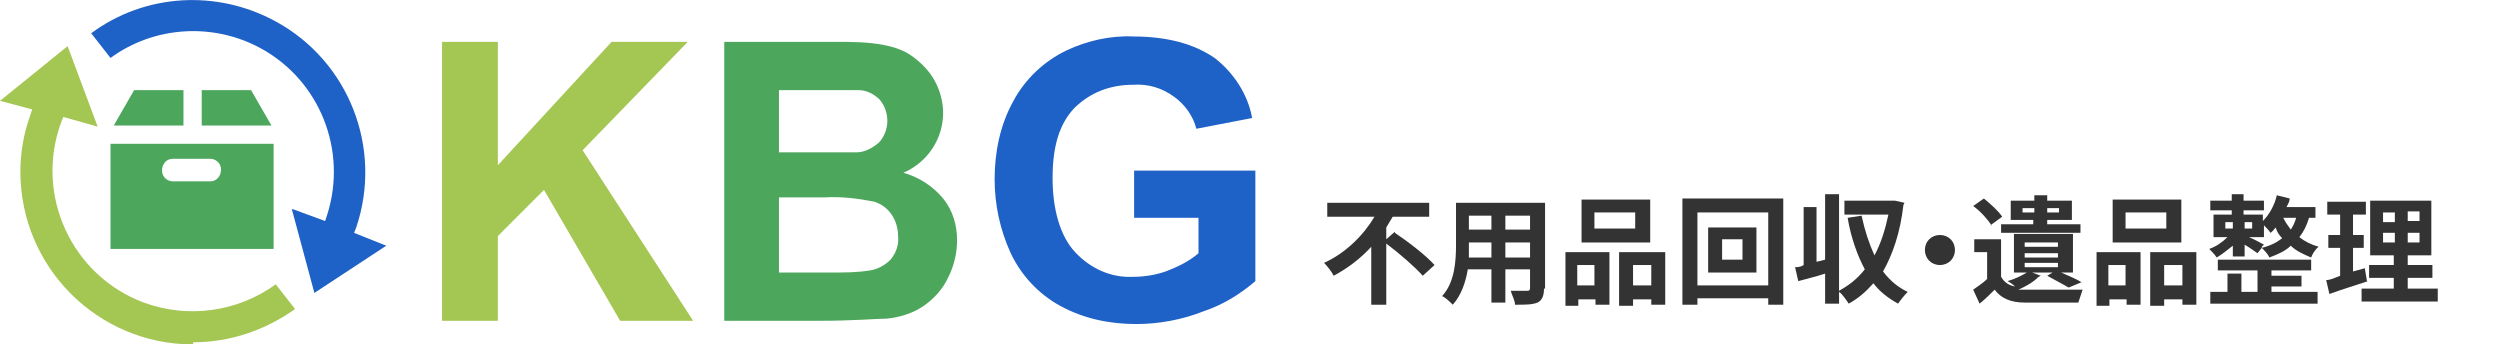 <?xml version="1.0" encoding="UTF-8"?>
<svg xmlns="http://www.w3.org/2000/svg" version="1.1" viewBox="0 0 233 32.1">
  <defs>
    <style>
      .cls-1 {
        fill: #4ca75d;
      }

      .cls-2 {
        fill: none;
      }

      .cls-3 {
        isolation: isolate;
      }

      .cls-4 {
        fill: #a4c652;
      }

      .cls-5 {
        fill: #333;
      }

      .cls-6 {
        fill: #1e61c7;
      }
    </style>
  </defs>
  <!-- Generator: Adobe Illustrator 28.6.0, SVG Export Plug-In . SVG Version: 1.2.0 Build 709)  -->
  <g>
    <g id="_レイヤー_1" data-name="レイヤー_1">
      <g id="logo">
        <path id="_パス_6178" data-name="パス_6178" class="cls-6" d="M27.3,19.5l3,1.1.2-.6c1.9-6-.7-12.5-6.2-15.5-4.4-2.4-9.9-2.1-14,.9l-1.8-2.3C13.5-.6,20.2-1,25.7,2c6.8,3.7,10,11.8,7.5,19.2l-.2.5,3,1.2-6.7,4.4-2.1-7.8Z"/>
        <path id="_パス_6179" data-name="パス_6179" class="cls-4" d="M18,32.1c-8.9,0-16.1-7.2-16.1-16.1,0-1.8.3-3.5.9-5.2l.2-.6-3-.8,6.3-5.1,2.8,7.5-3.2-.9-.2.5c-2.5,6.8,1,14.3,7.7,16.8,4.1,1.5,8.7.9,12.3-1.7l1.8,2.3c-2.8,2-6.1,3.1-9.5,3.1"/>
        <path id="_パス_6180" data-name="パス_6180" class="cls-1" d="M18.8,11.7v-3.3h4.6l1.9,3.3h-6.4Z"/>
        <path id="_パス_6181" data-name="パス_6181" class="cls-1" d="M10.6,11.7l1.9-3.3h4.6v3.3h-6.4Z"/>
        <path id="_パス_6182" data-name="パス_6182" class="cls-1" d="M10.3,13.4h15.2v9.8h-15.2v-9.8ZM16.1,14.8c-.6,0-1,.5-1,1.1,0,.6.5,1,1,1h3.5c.6,0,1-.5,1-1.1,0-.6-.5-1-1-1h-3.5Z"/>
        <path id="_パス_6183" data-name="パス_6183" class="cls-4" d="M41.2,29.9V3.9h5.2v11.5l10.6-11.5h7.1l-9.8,10.1,10.3,15.9h-6.8l-7.1-12.2-4.3,4.3v7.9h-5.2Z"/>
        <path id="_パス_6184" data-name="パス_6184" class="cls-1" d="M67.4,3.9h10.4c1.5,0,3.1,0,4.6.3,1,.2,1.9.5,2.7,1.1.8.6,1.5,1.3,2,2.2.5.9.8,2,.8,3,0,2.4-1.4,4.6-3.7,5.6,1.4.4,2.7,1.2,3.7,2.4.9,1.1,1.3,2.5,1.3,3.9,0,1.2-.3,2.4-.8,3.4-.5,1.1-1.3,2-2.3,2.7-1,.7-2.3,1.1-3.5,1.2-.9,0-3,.2-6.3.2h-8.8V3.9ZM72.6,8.2v6h3.4c2,0,3.3,0,3.8,0,.8,0,1.5-.4,2.1-.9.5-.5.8-1.3.8-2,0-.7-.2-1.4-.7-2-.5-.5-1.2-.9-2-.9-.5,0-2,0-4.5,0h-3ZM72.6,18.5v6.9h4.9c1.2,0,2.4,0,3.6-.2.7-.1,1.4-.5,1.9-1,.5-.6.8-1.4.7-2.2,0-.7-.2-1.4-.6-2-.4-.6-1-1-1.6-1.2-1.5-.3-3.1-.5-4.7-.4h-4.2Z"/>
        <path id="_パス_6185" data-name="パス_6185" class="cls-6" d="M105.7,20.3v-4.4h11.3v10.3c-1.4,1.2-3,2.2-4.8,2.8-2,.8-4.2,1.2-6.3,1.2-2.5,0-4.9-.5-7.1-1.7-2-1.1-3.6-2.8-4.6-4.9-1-2.2-1.5-4.5-1.5-6.9,0-2.5.5-5,1.7-7.2,1.1-2.1,2.9-3.8,5-4.8,1.9-.9,4.1-1.4,6.2-1.3,3.2,0,5.7.7,7.6,2,1.8,1.4,3.1,3.4,3.5,5.6l-5.2,1c-.3-1.2-1.1-2.3-2.1-3-1.1-.8-2.4-1.2-3.8-1.1-2.1,0-4,.7-5.5,2.2-1.4,1.5-2,3.6-2,6.5s.7,5.4,2.1,6.9c1.4,1.5,3.3,2.4,5.4,2.3,1.1,0,2.3-.2,3.3-.6,1-.4,2-.9,2.8-1.6v-3.3h-6Z"/>
        <rect id="_長方形_3390" data-name="長方形_3390" class="cls-2" width="117" height="32.1"/>
        <g id="_不用品回収_遺品整理" data-name="不用品回収_遺品整理" class="cls-3">
          <g class="cls-3">
            <path class="cls-5" d="M130,21.7c1.2.8,2.9,2.1,3.7,3l-1.1,1c-.7-.8-2.2-2.1-3.4-3v5.7h-1.4v-5.4c-1,1.1-2.2,2-3.5,2.7-.2-.4-.6-.9-.9-1.2,2-.9,3.7-2.6,4.7-4.3h-4.4v-1.3h9.5v1.3h-3.4c-.2.3-.4.7-.6,1v1.1l.8-.7Z"/>
            <path class="cls-5" d="M143.9,26.9c0,.7-.2,1.1-.6,1.3-.5.2-1.1.2-2.1.2,0-.4-.3-.9-.4-1.3.6,0,1.3,0,1.5,0s.3,0,.3-.3v-1.7h-2.3v3.1h-1.3v-3.1h-2.2c-.2,1.2-.6,2.4-1.4,3.3-.2-.2-.7-.7-1-.8,1.2-1.3,1.3-3.3,1.3-4.8v-3.9h8.3v8ZM139,24v-1.4h-2.1v.2c0,.4,0,.7,0,1.2h2.1ZM136.9,20.1v1.3h2.1v-1.3h-2.1ZM142.6,20.1h-2.3v1.3h2.3v-1.3ZM142.6,24v-1.4h-2.3v1.4h2.3Z"/>
            <path class="cls-5" d="M145.8,23.5h4.2v4.9h-1.3v-.5h-1.6v.6h-1.2v-5ZM147,24.7v1.9h1.6v-1.9h-1.6ZM153.8,22.6h-6.4v-4h6.4v4ZM152.4,19.8h-3.8v1.5h3.8v-1.5ZM155.2,23.5v4.9h-1.3v-.5h-1.7v.6h-1.3v-5h4.3ZM153.9,26.6v-1.9h-1.7v1.9h1.7Z"/>
            <path class="cls-5" d="M166.2,18.5v9.9h-1.4v-.6h-6.6v.6h-1.4v-9.9h9.4ZM164.8,26.6v-6.8h-6.6v6.8h6.6ZM163.7,21.2v4.2h-4.5v-4.2h4.5ZM162.4,22.3h-1.9v1.9h1.9v-1.9Z"/>
            <path class="cls-5" d="M177.4,19.1c-.3,2.6-1,4.6-1.9,6.2.6.8,1.4,1.5,2.3,1.9-.3.3-.7.8-.9,1.1-.9-.5-1.7-1.1-2.3-1.9-.7.8-1.4,1.4-2.3,1.9-.2-.3-.6-.9-.9-1.1v1.1h-1.3v-2.8c-.9.3-1.8.5-2.5.7l-.3-1.3c.2,0,.5,0,.8-.2v-5.4h1.2v5.1l.8-.2v-6.1h1.3v9c.9-.5,1.7-1.1,2.4-2-.7-1.3-1.3-3-1.6-4.8l1.3-.2c.3,1.4.7,2.6,1.2,3.7.6-1.1,1-2.4,1.3-3.8h-4.1v-1.3h4.7s.9.2.9.2Z"/>
            <path class="cls-5" d="M182.2,23.3c0,.8-.6,1.4-1.4,1.4s-1.4-.6-1.4-1.4.6-1.4,1.4-1.4,1.4.6,1.4,1.4Z"/>
            <path class="cls-5" d="M190,25.8c-.5.5-1.2.9-1.9,1.2.2,0,.4,0,.6,0,1.3,0,3.9,0,5.4,0-.1.3-.3.9-.4,1.2-1.4,0-3.7,0-5,0-1.3,0-2.2-.4-2.8-1.2-.4.4-.9.9-1.4,1.3l-.6-1.3c.4-.3.9-.6,1.3-1v-2.5h-1.2v-1.2h2.5v3.5c.3.5.7.8,1.3.9-.2-.2-.5-.4-.7-.5.7-.2,1.3-.5,1.8-.8h-1.2v-3.6h5.5v3.6h-1.1c.7.3,1.4.6,1.9.9l-1.2.5c-.5-.3-1.3-.7-2-1.1l.5-.3h-1.9l.8.3ZM185.6,21c-.3-.5-1-1.3-1.7-1.8l1-.7c.6.5,1.4,1.2,1.7,1.7l-1.1.8ZM189.6,20.5h-2.2v-1.8h2.2v-.5h1.2v.5h2.3v1.8h-2.3v.4h3.1v.8h-7.4v-.8h3v-.4ZM189.6,19.8v-.4h-1.1v.4h1.1ZM188.7,23h3.1v-.4h-3.1v.4ZM188.7,24h3.1v-.4h-3.1v.4ZM188.7,24.9h3.1v-.4h-3.1v.4ZM190.8,19.4v.4h1.1v-.4h-1.1Z"/>
            <path class="cls-5" d="M195.3,23.5h4.2v4.9h-1.3v-.5h-1.6v.6h-1.2v-5ZM196.5,24.7v1.9h1.6v-1.9h-1.6ZM203.3,22.6h-6.4v-4h6.4v4ZM201.9,19.8h-3.8v1.5h3.8v-1.5ZM204.7,23.5v4.9h-1.3v-.5h-1.7v.6h-1.3v-5h4.3ZM203.4,26.6v-1.9h-1.7v1.9h1.7Z"/>
            <path class="cls-5" d="M215.2,20.3c-.2.7-.5,1.3-.9,1.8.5.4,1.1.7,1.8.9-.3.2-.6.7-.7,1-.7-.3-1.4-.6-1.9-1.1-.5.5-1.2.8-2,1.1-.1-.3-.5-.7-.7-.9l-.4.5c-.3-.2-.7-.5-1.2-.8v1.1h-1.1v-1c-.5.4-1,.8-1.5,1.1-.2-.3-.5-.6-.7-.8.6-.2,1.2-.6,1.7-1.1h-1.3v-2.1h1.7v-.4h-2v-.9h2v-.6h1.1v.6h1.9v.9h-1.9v.4h1.8v.6c.6-.6,1.1-1.5,1.3-2.4l1.2.3c0,.3-.2.6-.3.8h2.7v1h-.7ZM211.6,27.2h4.4v1.1h-10v-1.1h1.6v-1.7h1.3v1.7h1.5v-2h-3.7v-1h8.7v1h-3.7v.5h2.8v1h-2.8v.5ZM207.4,21.3h.7v-.6h-.7v.6ZM209.2,20.7v.6h.7v-.6h-.7ZM210.8,23.1c.8-.2,1.4-.5,1.9-.9-.3-.3-.5-.6-.6-1-.2.2-.3.4-.5.5-.1-.2-.4-.5-.6-.7v1.1h-1.4c.5.2,1.2.6,1.4.7l-.2.2ZM212.8,20.3c.2.4.4.7.7,1.1.2-.3.4-.7.5-1.1h-1.2Z"/>
            <path class="cls-5" d="M220.7,26.2c-1.2.4-2.5.8-3.6,1.2l-.3-1.3c.4,0,.8-.2,1.3-.4v-2.6h-1.1v-1.2h1.1v-1.9h-1.2v-1.2h3.6v1.2h-1.2v1.9h1v1.2h-1v2.2c.4-.1.7-.2,1.1-.3l.2,1.2ZM227.2,26.9v1.2h-7.1v-1.2h3v-1h-2.3v-1.2h2.3v-.9h-2.2v-5.1h5.7v5.1h-2.2v.9h2.3v1.2h-2.3v1h2.7ZM222.1,20.7h1.1v-.9h-1.1v.9ZM222.1,22.6h1.1v-.9h-1.1v.9ZM225.5,19.7h-1.1v.9h1.1v-.9ZM225.5,21.7h-1.1v.9h1.1v-.9Z"/>
          </g>
        </g>
      </g>
    </g>
  </g>
</svg>
